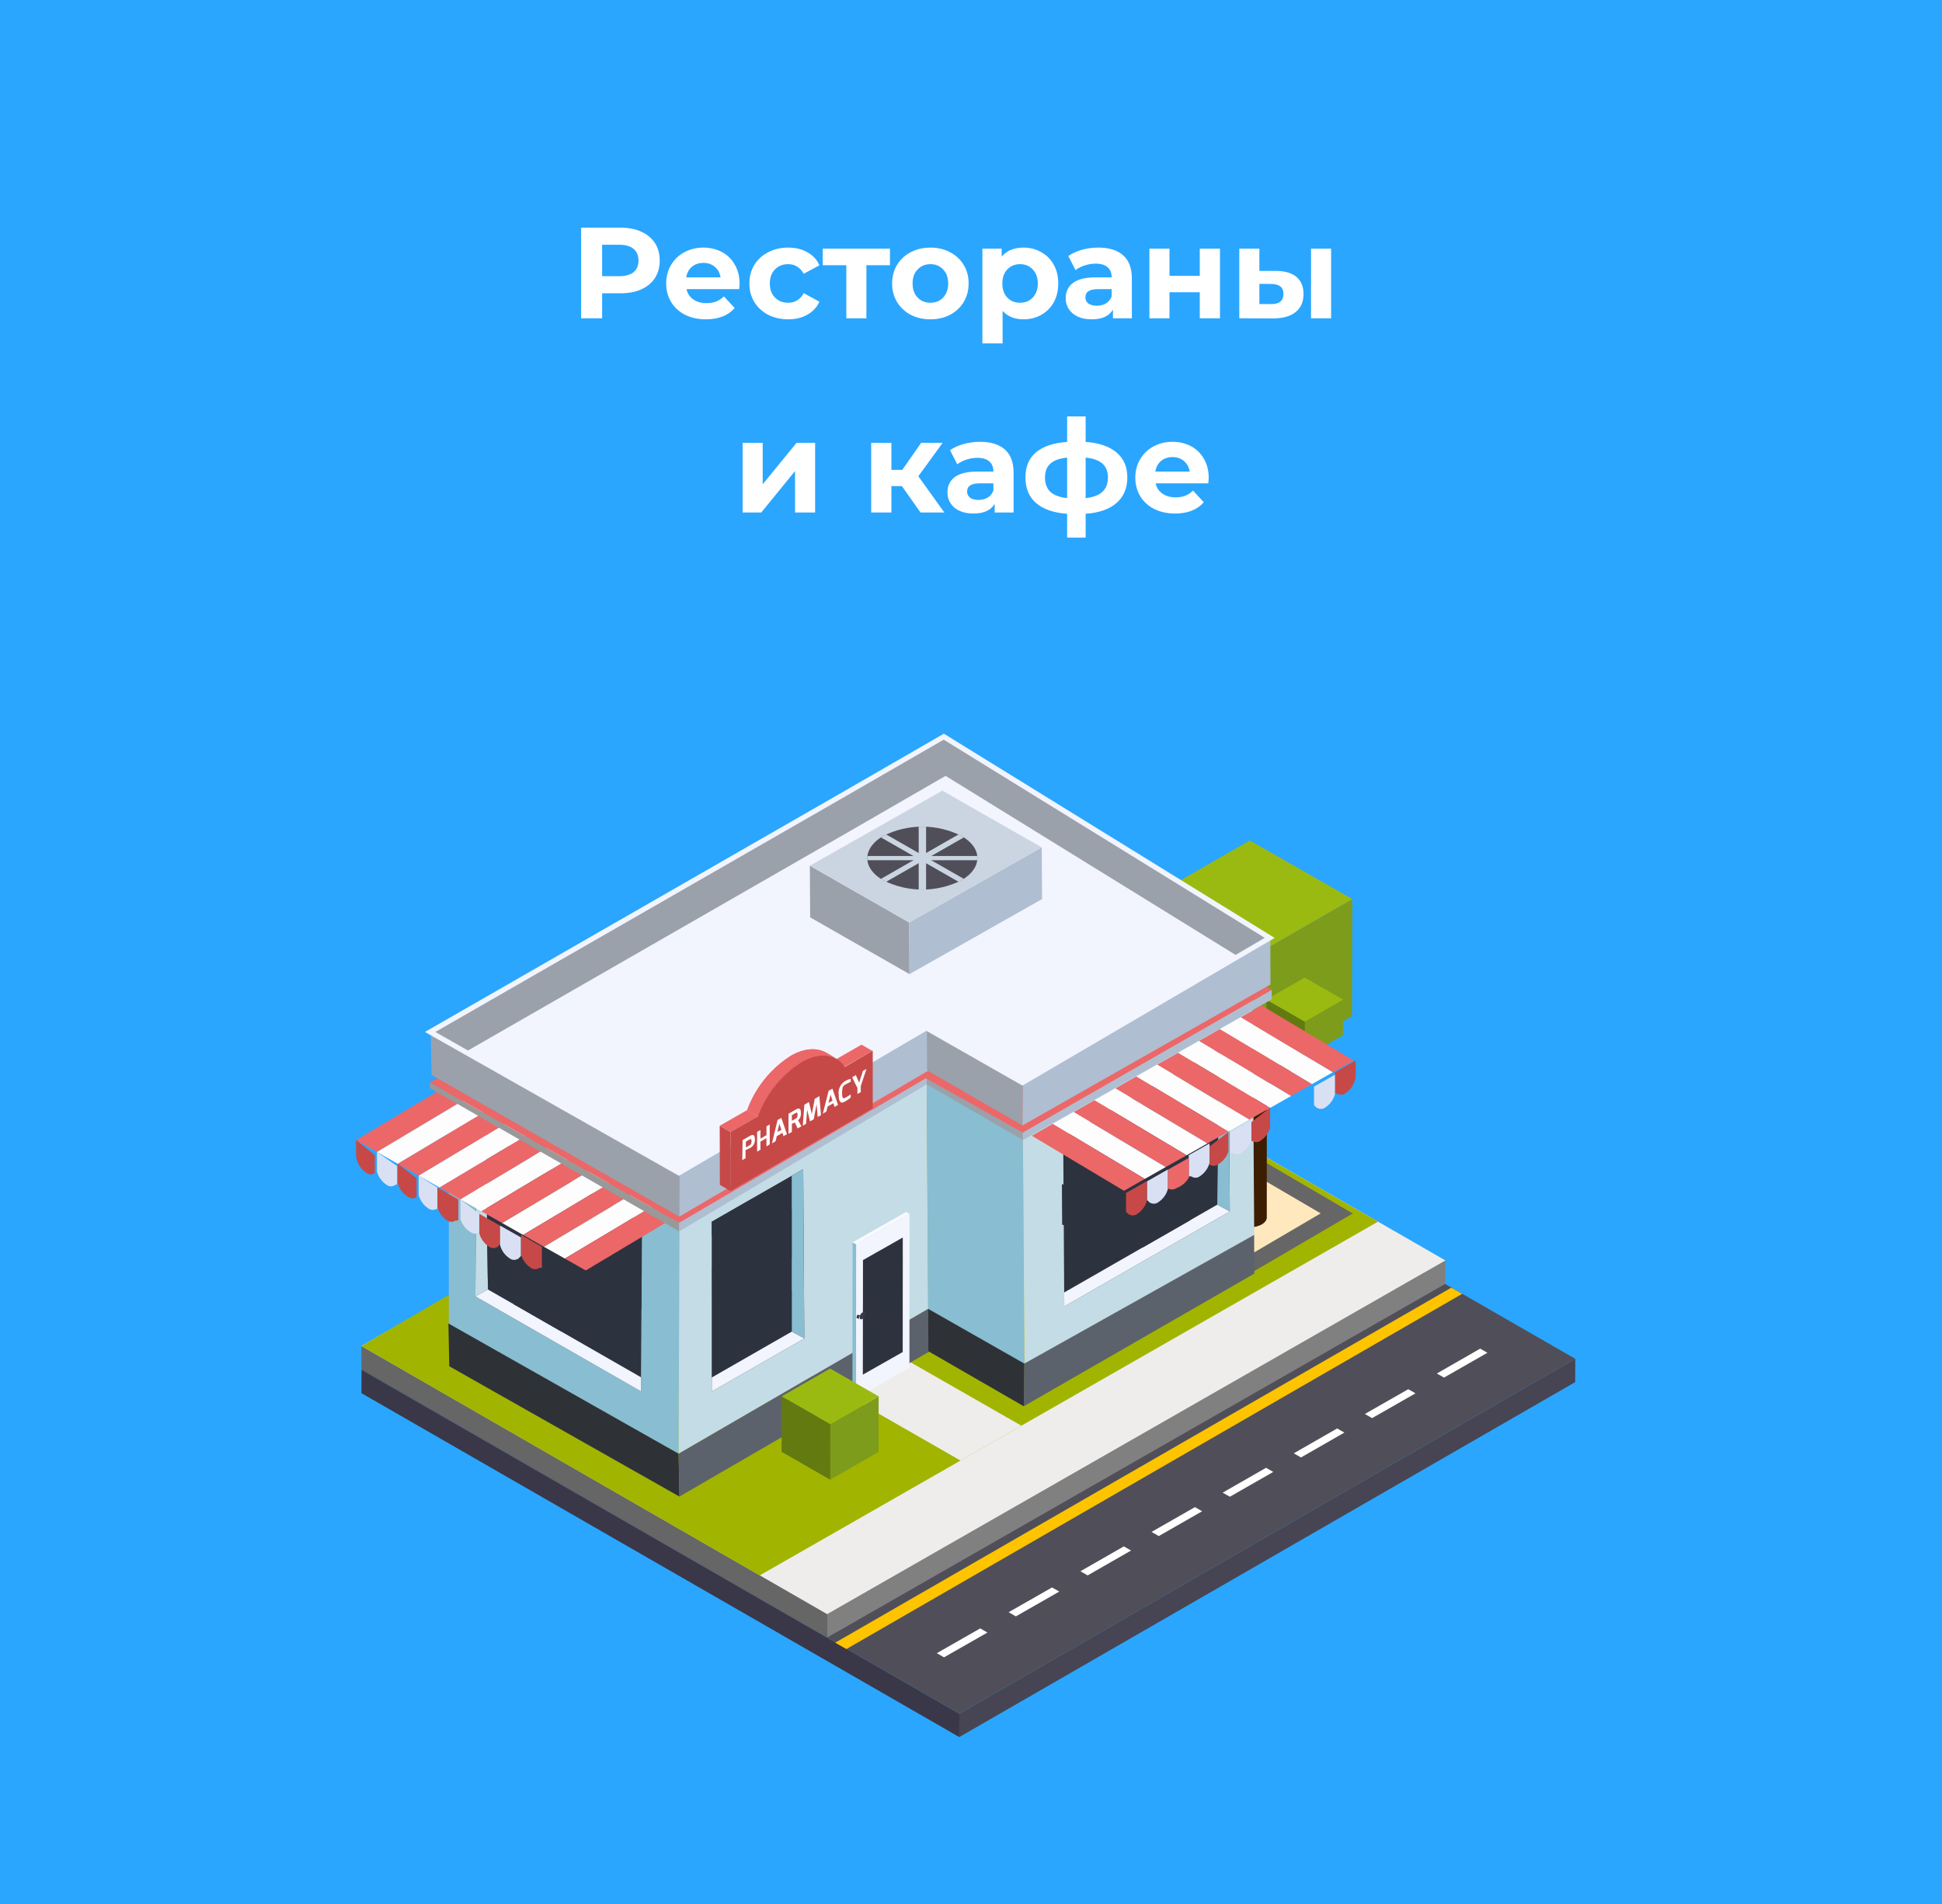 <?xml version="1.0" encoding="UTF-8"?> <svg xmlns="http://www.w3.org/2000/svg" width="360" height="353" viewBox="0 0 360 353" fill="none"> <rect width="360" height="353" fill="#2AA6FF"></rect> <path d="M115.001 42.2C116.489 42.2 117.777 42.448 118.865 42.944C119.969 43.44 120.817 44.144 121.409 45.056C122.001 45.968 122.297 47.048 122.297 48.296C122.297 49.528 122.001 50.608 121.409 51.536C120.817 52.448 119.969 53.152 118.865 53.648C117.777 54.128 116.489 54.368 115.001 54.368H111.617V59H107.729V42.2H115.001ZM114.785 51.2C115.953 51.2 116.841 50.952 117.449 50.456C118.057 49.944 118.361 49.224 118.361 48.296C118.361 47.352 118.057 46.632 117.449 46.136C116.841 45.624 115.953 45.368 114.785 45.368H111.617V51.2H114.785ZM137.102 52.592C137.102 52.64 137.078 52.976 137.03 53.6H127.262C127.438 54.4 127.854 55.032 128.51 55.496C129.166 55.96 129.982 56.192 130.958 56.192C131.63 56.192 132.222 56.096 132.734 55.904C133.262 55.696 133.75 55.376 134.198 54.944L136.19 57.104C134.974 58.496 133.198 59.192 130.862 59.192C129.406 59.192 128.118 58.912 126.998 58.352C125.878 57.776 125.014 56.984 124.406 55.976C123.798 54.968 123.494 53.824 123.494 52.544C123.494 51.28 123.79 50.144 124.382 49.136C124.99 48.112 125.814 47.32 126.854 46.76C127.91 46.184 129.086 45.896 130.382 45.896C131.646 45.896 132.79 46.168 133.814 46.712C134.838 47.256 135.638 48.04 136.214 49.064C136.806 50.072 137.102 51.248 137.102 52.592ZM130.406 48.728C129.558 48.728 128.846 48.968 128.27 49.448C127.694 49.928 127.342 50.584 127.214 51.416H133.574C133.446 50.6 133.094 49.952 132.518 49.472C131.942 48.976 131.238 48.728 130.406 48.728ZM146.116 59.192C144.74 59.192 143.5 58.912 142.396 58.352C141.308 57.776 140.452 56.984 139.828 55.976C139.22 54.968 138.916 53.824 138.916 52.544C138.916 51.264 139.22 50.12 139.828 49.112C140.452 48.104 141.308 47.32 142.396 46.76C143.5 46.184 144.74 45.896 146.116 45.896C147.476 45.896 148.66 46.184 149.668 46.76C150.692 47.32 151.436 48.128 151.9 49.184L148.996 50.744C148.324 49.56 147.356 48.968 146.092 48.968C145.116 48.968 144.308 49.288 143.668 49.928C143.028 50.568 142.708 51.44 142.708 52.544C142.708 53.648 143.028 54.52 143.668 55.16C144.308 55.8 145.116 56.12 146.092 56.12C147.372 56.12 148.34 55.528 148.996 54.344L151.9 55.928C151.436 56.952 150.692 57.752 149.668 58.328C148.66 58.904 147.476 59.192 146.116 59.192ZM164.976 49.16H160.608V59H156.888V49.16H152.52V46.088H164.976V49.16ZM172.481 59.192C171.121 59.192 169.897 58.912 168.809 58.352C167.737 57.776 166.897 56.984 166.289 55.976C165.681 54.968 165.377 53.824 165.377 52.544C165.377 51.264 165.681 50.12 166.289 49.112C166.897 48.104 167.737 47.32 168.809 46.76C169.897 46.184 171.121 45.896 172.481 45.896C173.841 45.896 175.057 46.184 176.129 46.76C177.201 47.32 178.041 48.104 178.649 49.112C179.257 50.12 179.561 51.264 179.561 52.544C179.561 53.824 179.257 54.968 178.649 55.976C178.041 56.984 177.201 57.776 176.129 58.352C175.057 58.912 173.841 59.192 172.481 59.192ZM172.481 56.12C173.441 56.12 174.225 55.8 174.833 55.16C175.457 54.504 175.769 53.632 175.769 52.544C175.769 51.456 175.457 50.592 174.833 49.952C174.225 49.296 173.441 48.968 172.481 48.968C171.521 48.968 170.729 49.296 170.105 49.952C169.481 50.592 169.169 51.456 169.169 52.544C169.169 53.632 169.481 54.504 170.105 55.16C170.729 55.8 171.521 56.12 172.481 56.12ZM189.744 45.896C190.944 45.896 192.032 46.176 193.008 46.736C194 47.28 194.776 48.056 195.336 49.064C195.896 50.056 196.176 51.216 196.176 52.544C196.176 53.872 195.896 55.04 195.336 56.048C194.776 57.04 194 57.816 193.008 58.376C192.032 58.92 190.944 59.192 189.744 59.192C188.096 59.192 186.8 58.672 185.856 57.632V63.656H182.112V46.088H185.688V47.576C186.616 46.456 187.968 45.896 189.744 45.896ZM189.096 56.12C190.056 56.12 190.84 55.8 191.448 55.16C192.072 54.504 192.384 53.632 192.384 52.544C192.384 51.456 192.072 50.592 191.448 49.952C190.84 49.296 190.056 48.968 189.096 48.968C188.136 48.968 187.344 49.296 186.72 49.952C186.112 50.592 185.808 51.456 185.808 52.544C185.808 53.632 186.112 54.504 186.72 55.16C187.344 55.8 188.136 56.12 189.096 56.12ZM203.605 45.896C205.605 45.896 207.141 46.376 208.213 47.336C209.285 48.28 209.821 49.712 209.821 51.632V59H206.317V57.392C205.613 58.592 204.301 59.192 202.381 59.192C201.389 59.192 200.525 59.024 199.789 58.688C199.069 58.352 198.517 57.888 198.133 57.296C197.749 56.704 197.557 56.032 197.557 55.28C197.557 54.08 198.005 53.136 198.901 52.448C199.813 51.76 201.213 51.416 203.101 51.416H206.077C206.077 50.6 205.829 49.976 205.333 49.544C204.837 49.096 204.093 48.872 203.101 48.872C202.413 48.872 201.733 48.984 201.061 49.208C200.405 49.416 199.845 49.704 199.381 50.072L198.037 47.456C198.741 46.96 199.581 46.576 200.557 46.304C201.549 46.032 202.565 45.896 203.605 45.896ZM203.317 56.672C203.957 56.672 204.525 56.528 205.021 56.24C205.517 55.936 205.869 55.496 206.077 54.92V53.6H203.509C201.973 53.6 201.205 54.104 201.205 55.112C201.205 55.592 201.389 55.976 201.757 56.264C202.141 56.536 202.661 56.672 203.317 56.672ZM213.073 46.088H216.793V51.128H222.409V46.088H226.153V59H222.409V54.176H216.793V59H213.073V46.088ZM236.53 50.216C238.21 50.232 239.482 50.608 240.346 51.344C241.21 52.08 241.642 53.136 241.642 54.512C241.642 55.952 241.154 57.064 240.178 57.848C239.202 58.632 237.818 59.024 236.026 59.024L229.738 59V46.088H233.458V50.216H236.53ZM243.034 46.088H246.754V59H243.034V46.088ZM235.69 56.36C236.41 56.376 236.962 56.224 237.346 55.904C237.73 55.584 237.922 55.104 237.922 54.464C237.922 53.84 237.73 53.384 237.346 53.096C236.978 52.808 236.426 52.656 235.69 52.64L233.458 52.616V56.36H235.69ZM137.663 82.088H141.383V89.768L147.671 82.088H151.103V95H147.383V87.32L141.119 95H137.663V82.088ZM167.187 90.104H165.243V95H161.499V82.088H165.243V87.104H167.259L170.763 82.088H174.747L170.235 88.28L175.059 95H170.643L167.187 90.104ZM181.679 81.896C183.679 81.896 185.215 82.376 186.287 83.336C187.359 84.28 187.895 85.712 187.895 87.632V95H184.391V93.392C183.687 94.592 182.375 95.192 180.455 95.192C179.463 95.192 178.599 95.024 177.863 94.688C177.143 94.352 176.591 93.888 176.207 93.296C175.823 92.704 175.631 92.032 175.631 91.28C175.631 90.08 176.079 89.136 176.975 88.448C177.887 87.76 179.287 87.416 181.175 87.416H184.151C184.151 86.6 183.903 85.976 183.407 85.544C182.911 85.096 182.167 84.872 181.175 84.872C180.487 84.872 179.807 84.984 179.135 85.208C178.479 85.416 177.919 85.704 177.455 86.072L176.111 83.456C176.815 82.96 177.655 82.576 178.631 82.304C179.623 82.032 180.639 81.896 181.679 81.896ZM181.391 92.672C182.031 92.672 182.599 92.528 183.095 92.24C183.591 91.936 183.943 91.496 184.151 90.92V89.6H181.583C180.047 89.6 179.279 90.104 179.279 91.112C179.279 91.592 179.463 91.976 179.831 92.264C180.215 92.536 180.735 92.672 181.391 92.672ZM208.98 88.496C208.98 90.496 208.308 92.08 206.964 93.248C205.636 94.4 203.732 95.064 201.252 95.24V99.656H197.82V95.24C195.34 95.064 193.428 94.408 192.084 93.272C190.756 92.12 190.092 90.528 190.092 88.496C190.092 86.496 190.748 84.944 192.06 83.84C193.388 82.736 195.308 82.096 197.82 81.92V77.192H201.252V81.92C203.732 82.096 205.636 82.744 206.964 83.864C208.308 84.984 208.98 86.528 208.98 88.496ZM193.716 88.496C193.716 89.648 194.044 90.536 194.7 91.16C195.356 91.784 196.396 92.176 197.82 92.336V84.824C196.396 84.968 195.356 85.344 194.7 85.952C194.044 86.544 193.716 87.392 193.716 88.496ZM201.252 92.336C202.676 92.176 203.716 91.784 204.372 91.16C205.044 90.536 205.38 89.648 205.38 88.496C205.38 87.392 205.044 86.544 204.372 85.952C203.716 85.344 202.676 84.968 201.252 84.824V92.336ZM224.067 88.592C224.067 88.64 224.043 88.976 223.995 89.6H214.227C214.403 90.4 214.819 91.032 215.475 91.496C216.131 91.96 216.947 92.192 217.923 92.192C218.595 92.192 219.187 92.096 219.699 91.904C220.227 91.696 220.715 91.376 221.163 90.944L223.155 93.104C221.939 94.496 220.163 95.192 217.827 95.192C216.371 95.192 215.083 94.912 213.963 94.352C212.843 93.776 211.979 92.984 211.371 91.976C210.763 90.968 210.459 89.824 210.459 88.544C210.459 87.28 210.755 86.144 211.347 85.136C211.955 84.112 212.779 83.32 213.819 82.76C214.875 82.184 216.051 81.896 217.347 81.896C218.611 81.896 219.755 82.168 220.779 82.712C221.803 83.256 222.603 84.04 223.179 85.064C223.771 86.072 224.067 87.248 224.067 88.592ZM217.371 84.728C216.523 84.728 215.811 84.968 215.235 85.448C214.659 85.928 214.307 86.584 214.179 87.416H220.539C220.411 86.6 220.059 85.952 219.483 85.472C218.907 84.976 218.203 84.728 217.371 84.728Z" fill="white"></path> <g clip-path="url(#clip0)"> <path d="M200.894 271.511L190.692 277.176L158.154 258.825L168.052 253.205L200.894 271.511Z" fill="#EEEDEB"></path> <path d="M292.015 251.879L292 256.203L177.829 322L177.844 317.676L292.015 251.879Z" fill="#474553"></path> <path d="M177.844 317.676L177.829 322L67.003 258.252L67.019 253.928L177.844 317.676Z" fill="#3A3748"></path> <path d="M292.016 251.879L177.845 317.676L67.019 253.928L181.175 188.131L292.016 251.879Z" fill="#504F59"></path> <path d="M156.908 305.683L154.825 304.507L269.041 238.696L271.048 239.841L156.908 305.683Z" fill="#FFC400"></path> <path d="M209.667 287.422L201.624 292.032L200.286 291.264L208.329 286.653L209.667 287.422Z" fill="white"></path> <path d="M196.364 295.03L188.32 299.626L186.982 298.857L195.026 294.262L196.364 295.03Z" fill="white"></path> <path d="M183.044 302.624L175.001 307.22L173.663 306.451L181.706 301.856L183.044 302.624Z" fill="white"></path> <path d="M222.85 280.144L214.807 284.74L213.469 283.971L221.512 279.376L222.85 280.144Z" fill="white"></path> <path d="M236.032 272.852L227.989 277.447L226.651 276.694L234.694 272.084L236.032 272.852Z" fill="white"></path> <path d="M249.215 265.56L241.171 270.17L239.833 269.402L247.877 264.791L249.215 265.56Z" fill="white"></path> <path d="M262.397 258.282L254.354 262.878L253.016 262.109L261.059 257.514L262.397 258.282Z" fill="white"></path> <path d="M275.731 250.764L267.688 255.359L266.35 254.606L274.393 249.996L275.731 250.764Z" fill="white"></path> <path d="M66.988 249.498L67.004 253.823L153.35 303.543L153.335 299.219L66.988 249.498Z" fill="#666666"></path> <path d="M153.334 299.219L153.35 303.543L267.946 237.972V233.648L153.334 299.219Z" fill="#808080"></path> <path d="M66.988 249.498L153.335 299.219L267.946 233.648L181.6 183.928L66.988 249.498Z" fill="#EEEDEB"></path> <path d="M255.448 226.461L189.339 264.279L178.057 270.743L140.837 292.032L66.988 249.513L180.292 183.204L255.448 226.461Z" fill="#A1B400"></path> <path d="M189.339 264.279L178.057 270.743L146.782 252.828L158.048 246.38L189.339 264.279Z" fill="#EEEDEB"></path> <path d="M212.845 224.879L231.76 213.82L250.765 224.94L231.866 235.999L212.845 224.879Z" fill="#666666"></path> <path d="M231.851 232.533L218.791 224.879L231.775 217.286L244.821 224.924L231.851 232.533Z" fill="#FFE8BE"></path> <path d="M234.846 186.383C234.841 186.679 234.727 186.963 234.527 187.182C234.347 187.39 234.131 187.564 233.888 187.694C233.416 187.943 232.9 188.097 232.368 188.146C231.366 188.299 230.341 188.124 229.448 187.649C229.202 187.537 228.991 187.362 228.836 187.143C228.681 186.923 228.588 186.666 228.566 186.398V225.708C228.589 225.971 228.681 226.224 228.833 226.44C228.985 226.657 229.192 226.831 229.433 226.943C230.327 227.415 231.349 227.594 232.352 227.456C232.884 227.394 233.399 227.236 233.873 226.989C234.119 226.863 234.336 226.689 234.511 226.476C234.711 226.263 234.825 225.984 234.831 225.693L234.846 186.383Z" fill="#3C1D00"></path> <path d="M250.689 166.661L250.628 188.357L231.759 199.235L231.805 177.524L250.689 166.661Z" fill="#7E9C1B"></path> <path d="M231.805 177.524L231.76 199.235L212.769 188.357L212.815 166.661L231.805 177.524Z" fill="#637A11"></path> <path d="M250.689 166.661L231.805 177.524L212.815 166.661L231.684 155.798L250.689 166.661Z" fill="#9BBA11"></path> <path d="M228.916 205.518L221.74 201.932V193.646H223.716V200.727L229.813 203.771L228.916 205.518Z" fill="#3C1D00"></path> <path d="M231.684 203.002L230.695 201.3L239.301 196.328V189.201H241.278V197.458L231.684 203.002Z" fill="#3C1D00"></path> <path d="M230.087 185.977L230.057 195.665L219.672 201.646L219.702 191.958L230.087 185.977Z" fill="#7E9C1B"></path> <path d="M219.703 191.958L219.672 201.646L209.211 195.665L209.242 185.977L219.703 191.958Z" fill="#637A11"></path> <path d="M230.088 185.977L219.703 191.958L209.242 185.977L219.642 179.995L230.088 185.977Z" fill="#9BBA11"></path> <path d="M248.971 185.299L248.956 191.898L241.871 195.981L241.886 189.382L248.971 185.299Z" fill="#7E9C1B"></path> <path d="M241.886 189.382L241.871 195.981L234.74 191.898L234.755 185.299L241.886 189.382Z" fill="#637A11"></path> <path d="M248.972 185.299L241.887 189.382L234.756 185.299L241.841 181.216L248.972 185.299Z" fill="#9BBA11"></path> <path d="M83.196 199.009V245.912L125.799 269.477L125.951 223.418L83.196 199.009Z" fill="#89BDD1"></path> <path d="M125.951 223.418L125.799 269.477L172.067 242.628L171.763 196.659L125.951 223.418Z" fill="#C3DCE6"></path> <path d="M171.762 196.659L172.066 246.304L189.886 256.474L189.597 206.829L171.762 196.659Z" fill="#89BDD1"></path> <path d="M189.597 206.829L189.901 253.19L232.504 229.384L232.185 182.391L189.597 206.829Z" fill="#C3DCE6"></path> <path d="M83.12 245.325L83.287 253.265L125.951 277.417L125.799 269.477L83.12 245.325Z" fill="#2E3236"></path> <path d="M125.799 269.477L125.951 277.417L175.29 248.79L172.067 242.628L125.799 269.477Z" fill="#5C626B"></path> <path d="M189.886 252.768L189.78 260.678L232.52 236.089L232.489 228.917L189.886 252.768Z" fill="#5C626B"></path> <path d="M172.066 242.628L172.097 250.478L189.78 260.678L189.886 252.768L172.066 242.628Z" fill="#2E3236"></path> <path d="M83.197 199.009L125.952 223.418L171.763 196.659L189.72 206.904L232.186 182.391L171.946 147.993L155.327 157.591L83.197 199.009Z" fill="#DCDCDC"></path> <path d="M119.018 226.506L118.805 257.906L88.123 240.308L88.335 208.923L119.018 226.506Z" fill="#2D323F"></path> <path d="M90.449 239.027L90.053 209.36L88.335 208.381L88.123 240.308L90.449 239.027Z" fill="#C3DCE6"></path> <path d="M118.82 255.299L90.449 239.027L88.123 240.308L118.805 257.906L118.82 255.299Z" fill="#F2F4FE"></path> <path d="M131.942 257.951L149.093 248.112L148.895 216.728L131.942 226.446V257.951Z" fill="#2D323F"></path> <path d="M146.766 246.847V217.948L148.895 216.728L149.092 248.112L146.766 246.847Z" fill="#89BDD1"></path> <path d="M131.942 257.951L149.093 248.112L146.766 246.847L131.942 255.344V257.951Z" fill="#F2F4FE"></path> <path d="M197.093 210.792L197.291 242.176L227.974 224.578L227.761 193.194L197.093 210.792Z" fill="#2D323F"></path> <path d="M225.647 223.312L226.058 193.631L227.761 192.651L227.974 224.578L225.647 223.312Z" fill="#89BDD1"></path> <path d="M197.275 239.584L225.647 223.312L227.973 224.578L197.291 242.176L197.275 239.584Z" fill="#F2F4FE"></path> <g style="mix-blend-mode:screen"> <g style="mix-blend-mode:screen"> <path d="M119.018 226.522L119.003 228.993L90.418 237.023L90.297 228.119L111.446 222.167L119.018 226.522Z" fill="#2D323F"></path> </g> <g style="mix-blend-mode:screen"> <path d="M118.958 235.049L118.912 242.553L103.936 246.756L95.178 241.739L118.958 235.049Z" fill="#2D323F"></path> </g> </g> <g style="mix-blend-mode:screen" opacity="0.29"> <g style="mix-blend-mode:screen" opacity="0.29"> <path d="M119.018 226.522L119.003 228.993L90.418 237.023L90.297 228.119L111.446 222.167L119.018 226.522Z" fill="#2D323F"></path> </g> </g> <g style="mix-blend-mode:screen"> <g style="mix-blend-mode:screen"> <path d="M196.789 210.988L196.804 213.459L225.389 221.474L225.51 212.585L204.361 206.633L196.789 210.988Z" fill="#2D323F"></path> </g> <g style="mix-blend-mode:screen"> <path d="M196.85 219.5L196.895 227.019L211.872 231.222L220.629 226.205L196.85 219.5Z" fill="#2D323F"></path> </g> </g> <g style="mix-blend-mode:screen"> <g style="mix-blend-mode:screen"> <path d="M139.514 222.167L146.766 224.201V233.151L131.957 228.993L131.942 226.522L139.514 222.167Z" fill="#2D323F"></path> </g> <g style="mix-blend-mode:screen"> <path d="M146.766 239.208V246.681L132.048 242.553L132.002 235.049L146.766 239.208Z" fill="#2D323F"></path> </g> </g> <path d="M86.952 203.349L83.075 201.149L66 211.349L69.877 213.549L86.952 203.349Z" fill="#EC6768"></path> <path d="M69.482 217.451C69.482 217.451 69.482 217.331 69.482 217.27C69.482 217.27 69.482 217.18 69.482 217.135C69.474 217.08 69.474 217.024 69.482 216.969V214.106L66 211.334V214.137C66.041 214.799 66.238 215.443 66.576 216.016C66.914 216.59 67.383 217.076 67.946 217.436C68.146 217.582 68.383 217.669 68.63 217.688C68.878 217.706 69.125 217.656 69.345 217.542L69.436 217.466L69.482 217.451Z" fill="#C64948"></path> <path d="M73.739 215.734L90.814 205.549L86.952 203.349L69.877 213.549L73.739 215.734Z" fill="#FDFDFD"></path> <path d="M73.359 219.636C73.359 219.636 73.359 219.636 73.359 219.561H73.602V219.38V219.289C73.602 219.289 73.602 219.199 73.602 219.154V216.14L69.877 213.549V216.351C69.877 216.427 69.877 216.487 69.877 216.562C69.87 216.627 69.87 216.693 69.877 216.758C69.886 216.823 69.886 216.889 69.877 216.954C69.877 217.029 69.877 217.105 69.877 217.18C70.158 218.194 70.801 219.072 71.687 219.651C71.889 219.798 72.128 219.886 72.378 219.905C72.628 219.923 72.879 219.872 73.101 219.756L73.192 219.681L73.359 219.636Z" fill="#DAE0F4"></path> <path d="M77.616 217.933L94.691 207.733L90.814 205.548L73.739 215.734L77.616 217.933Z" fill="#EC6768"></path> <path d="M77.221 221.881V221.806V221.715C77.232 221.655 77.232 221.594 77.221 221.534C77.221 221.534 77.221 221.444 77.221 221.399C77.23 221.344 77.23 221.288 77.221 221.233V218.37L73.739 215.734V218.536C73.739 218.536 73.739 218.672 73.739 218.747C73.739 218.822 73.739 218.883 73.739 218.943C73.732 219.003 73.732 219.064 73.739 219.124C73.734 219.204 73.734 219.284 73.739 219.365C74.03 220.424 74.729 221.327 75.686 221.881C75.885 222.027 76.122 222.114 76.37 222.133C76.617 222.151 76.865 222.101 77.084 221.986H77.176L77.221 221.881Z" fill="#C64948"></path> <path d="M81.478 220.133L98.553 209.933L94.691 207.733L77.616 217.933L81.478 220.133Z" fill="#FDFDFD"></path> <path d="M81.098 224.036V223.945V223.764C81.106 223.714 81.106 223.664 81.098 223.614V223.403V220.133L77.616 217.933V220.736C77.616 220.736 77.616 220.872 77.616 220.947C77.624 221.012 77.624 221.078 77.616 221.143V221.324V221.55C77.894 222.565 78.537 223.444 79.425 224.02C79.628 224.168 79.867 224.255 80.117 224.274C80.367 224.293 80.618 224.241 80.84 224.126H80.931L81.098 224.036Z" fill="#DAE0F4"></path> <path d="M85.356 222.333L102.43 212.133L98.553 209.933L81.478 220.133L85.356 222.333Z" fill="#EC6768"></path> <path d="M84.96 226.235V226.16C84.966 226.1 84.966 226.039 84.96 225.979V225.889C84.96 225.889 84.96 225.798 84.96 225.753C84.967 225.698 84.967 225.642 84.96 225.587V222.333L81.083 220.133V222.936C81.075 223.006 81.075 223.076 81.083 223.147C81.075 223.212 81.075 223.277 81.083 223.342C81.076 223.408 81.076 223.473 81.083 223.538C81.076 223.613 81.076 223.689 81.083 223.764C81.353 224.783 81.999 225.664 82.892 226.235C83.092 226.381 83.329 226.468 83.576 226.487C83.824 226.506 84.071 226.455 84.291 226.341C84.291 226.341 84.291 226.341 84.382 226.265L84.96 226.235Z" fill="#C64948"></path> <path d="M89.233 224.533L106.307 214.332L102.43 212.133L85.356 222.333L89.233 224.533Z" fill="#FDFDFD"></path> <path d="M88.807 228.42V228.345C88.816 228.28 88.816 228.214 88.807 228.149C88.807 228.149 88.807 228.058 88.807 228.013C88.807 228.013 88.807 227.908 88.807 227.847V224.985L85.356 222.333V225.135C85.356 225.211 85.356 225.271 85.356 225.346C85.363 225.411 85.363 225.477 85.356 225.542V225.723V225.964C85.668 226.996 86.356 227.877 87.286 228.435C87.487 228.58 87.725 228.666 87.973 228.682C88.22 228.698 88.468 228.644 88.685 228.525H88.776L88.807 228.42Z" fill="#DAE0F4"></path> <path d="M93.094 226.717L110.169 216.517L106.307 214.333L89.232 224.533L93.094 226.717Z" fill="#EC6768"></path> <path d="M92.715 230.62V230.544C92.715 230.544 92.715 230.424 92.715 230.364C92.715 230.364 92.715 230.273 92.715 230.228V227.215L88.853 225.015V227.817C88.853 227.817 88.853 227.953 88.853 228.028C88.853 228.103 88.853 228.149 88.853 228.224V228.405V228.631C89.13 229.646 89.774 230.526 90.662 231.102C90.864 231.249 91.104 231.337 91.354 231.355C91.604 231.374 91.854 231.323 92.076 231.207H92.167L92.715 230.62Z" fill="#C64948"></path> <path d="M96.971 228.917L114.046 218.717L110.169 216.517L93.094 226.717L96.971 228.917Z" fill="#FDFDFD"></path> <path d="M96.576 232.819V232.729C96.583 232.669 96.583 232.608 96.576 232.548C96.576 232.548 96.576 232.458 96.576 232.413C96.584 232.358 96.584 232.302 96.576 232.247V229.384L92.699 227.184V229.987C92.691 230.057 92.691 230.128 92.699 230.198C92.692 230.268 92.692 230.339 92.699 230.409C92.692 230.469 92.692 230.53 92.699 230.59C92.692 230.665 92.692 230.74 92.699 230.816C92.97 231.834 93.615 232.716 94.508 233.287C94.708 233.432 94.945 233.52 95.193 233.538C95.44 233.557 95.688 233.506 95.907 233.392H95.999L96.576 232.819Z" fill="#DAE0F4"></path> <path d="M100.834 231.117L117.924 220.917L114.046 218.717L96.972 228.917L100.834 231.117Z" fill="#EC6768"></path> <path d="M100.454 235.019V234.944C100.454 234.944 100.454 234.823 100.454 234.763V234.673C100.461 234.628 100.461 234.582 100.454 234.537V233.934V231.117L96.592 228.917V231.72C96.592 231.72 96.592 231.87 96.592 231.93C96.599 231.996 96.599 232.061 96.592 232.126V232.322V232.548C96.869 233.568 97.519 234.449 98.416 235.019C98.616 235.165 98.853 235.252 99.1 235.271C99.348 235.289 99.596 235.239 99.815 235.125L99.906 235.049L100.454 235.019Z" fill="#C64948"></path> <path d="M104.71 236.164C104.719 236.219 104.719 236.275 104.71 236.33C104.71 236.33 104.71 236.179 104.71 236.119V236.164Z" fill="#B1B0B0"></path> <path d="M104.711 233.302L121.785 223.101L117.923 220.917L100.833 231.117L104.711 233.302Z" fill="#FDFDFD"></path> <path d="M124.948 224.909L121.785 223.101L104.71 233.302L108.588 235.501L124.948 225.723V224.909Z" fill="#EC6768"></path> <path d="M229.996 188.583L233.858 186.383L250.932 196.584L247.07 198.768L229.996 188.583Z" fill="#EC6768"></path> <path d="M247.451 202.671V202.595C247.455 202.53 247.455 202.465 247.451 202.4V201.993C247.451 201.993 247.451 201.902 247.451 201.857V198.768L251.313 196.584V199.386C251.275 200.048 251.08 200.691 250.745 201.265C250.409 201.838 249.942 202.325 249.382 202.686C249.177 202.827 248.937 202.911 248.687 202.926C248.438 202.942 248.189 202.89 247.968 202.776H247.876L247.451 202.671Z" fill="#C64948"></path> <path d="M243.193 200.968L226.119 190.768L229.996 188.583L247.07 198.768L243.193 200.968Z" fill="#FDFDFD"></path> <path d="M243.589 204.87V204.78C243.58 204.72 243.58 204.659 243.589 204.599C243.589 204.599 243.589 204.509 243.589 204.449C243.58 204.394 243.58 204.338 243.589 204.283V201.42L247.466 199.22V202.023C247.472 202.093 247.472 202.164 247.466 202.234C247.473 202.299 247.473 202.364 247.466 202.43C247.473 202.49 247.473 202.55 247.466 202.61C247.473 202.686 247.473 202.761 247.466 202.836C247.195 203.855 246.55 204.736 245.656 205.307C245.457 205.453 245.22 205.54 244.972 205.559C244.725 205.578 244.477 205.527 244.258 205.413H244.166L243.589 204.87Z" fill="#DAE0F4"></path> <path d="M239.332 203.168L222.257 192.968L226.119 190.768L243.193 200.968L239.332 203.168Z" fill="#EC6768"></path> <path d="M235.455 205.368L218.38 195.167L222.257 192.968L239.332 203.168L235.455 205.368Z" fill="#FDFDFD"></path> <path d="M231.577 207.552L214.502 197.352L218.38 195.167L235.454 205.368L231.577 207.552Z" fill="#EC6768"></path> <path d="M231.973 211.455V211.379C231.964 211.314 231.964 211.248 231.973 211.183C231.973 211.183 231.973 211.093 231.973 211.048C231.973 211.048 231.973 210.942 231.973 210.882V208.019L235.455 205.307V208.17C235.455 208.17 235.455 208.306 235.455 208.381C235.455 208.456 235.455 208.517 235.455 208.577C235.462 208.637 235.462 208.698 235.455 208.758C235.461 208.838 235.461 208.919 235.455 208.999C235.18 210.015 234.535 210.896 233.645 211.47C233.443 211.611 233.206 211.695 232.959 211.711C232.712 211.727 232.465 211.675 232.246 211.56H232.155L231.973 211.455Z" fill="#C64948"></path> <path d="M227.715 209.752L210.641 199.552L214.503 197.352L231.577 207.552L227.715 209.752Z" fill="#FDFDFD"></path> <path d="M228.096 213.654V213.564V213.383C228.087 213.333 228.087 213.282 228.096 213.233V209.827L231.957 207.628V210.43C231.957 210.43 231.957 210.566 231.957 210.641C231.964 210.706 231.964 210.772 231.957 210.837V211.018V211.244C231.68 212.259 231.036 213.138 230.148 213.715C229.946 213.862 229.706 213.95 229.456 213.968C229.206 213.987 228.956 213.936 228.734 213.82H228.643L228.096 213.654Z" fill="#DAE0F4"></path> <path d="M223.838 211.952L206.764 201.752L210.641 199.552L227.715 209.752L223.838 211.952Z" fill="#EC6768"></path> <path d="M224.234 215.854C224.227 215.794 224.227 215.734 224.234 215.673C224.241 215.629 224.241 215.583 224.234 215.538C224.226 215.483 224.226 215.427 224.234 215.372V212.509L227.715 209.828V212.63C227.724 212.7 227.724 212.771 227.715 212.841C227.723 212.911 227.723 212.982 227.715 213.052C227.723 213.112 227.723 213.173 227.715 213.233C227.722 213.308 227.722 213.383 227.715 213.459C227.394 214.471 226.699 215.327 225.769 215.854C225.57 216 225.333 216.087 225.085 216.106C224.838 216.125 224.59 216.074 224.371 215.96C224.371 215.96 224.37 215.96 224.279 215.96L224.234 215.854Z" fill="#C64948"></path> <path d="M219.976 214.152L202.886 203.951L206.763 201.752L223.838 211.952L219.976 214.152Z" fill="#FDFDFD"></path> <path d="M220.357 218.039V217.964V217.783V217.361C220.349 217.316 220.349 217.27 220.357 217.225V217.06V214.137L224.219 211.952V214.754C224.219 214.754 224.219 214.89 224.219 214.965C224.211 215.03 224.211 215.096 224.219 215.161V215.357V215.583C223.941 216.598 223.297 217.478 222.409 218.054C222.207 218.201 221.967 218.289 221.717 218.308C221.467 218.326 221.217 218.275 220.995 218.159L220.904 218.084L220.357 218.039Z" fill="#DAE0F4"></path> <path d="M216.099 216.336L199.024 206.136L202.886 203.951L219.976 214.152L216.099 216.336Z" fill="#EC6768"></path> <path d="M216.525 220.239V220.163V219.967C216.525 219.967 216.525 219.877 216.525 219.832V216.819L220.402 214.619V217.421C220.409 217.491 220.409 217.562 220.402 217.632C220.41 217.697 220.41 217.763 220.402 217.828C220.395 217.888 220.395 217.949 220.402 218.009C220.402 218.084 220.402 218.159 220.402 218.25C219.89 219.181 219.052 219.894 218.045 220.254C217.84 220.395 217.6 220.479 217.351 220.494C217.102 220.51 216.853 220.458 216.631 220.344H216.54L216.525 220.239Z" fill="#EC6768"></path> <path d="M212.222 221.399C212.214 221.454 212.214 221.51 212.222 221.565C212.222 221.565 212.222 221.429 212.222 221.354V221.399Z" fill="#B1B0B0"></path> <path d="M212.222 218.536L195.147 208.336L199.024 206.136L216.099 216.336L212.222 218.536Z" fill="#FDFDFD"></path> <path d="M212.617 222.438V222.348C212.611 222.288 212.611 222.227 212.617 222.167C212.617 222.167 212.617 222.062 212.617 222.017C212.61 221.962 212.61 221.906 212.617 221.851V218.988L216.495 216.788V219.591C216.501 219.661 216.501 219.732 216.495 219.802C216.502 219.867 216.502 219.932 216.495 219.998C216.502 220.058 216.502 220.118 216.495 220.178C216.501 220.254 216.501 220.329 216.495 220.404C216.224 221.423 215.579 222.304 214.685 222.875C214.486 223.021 214.248 223.108 214.001 223.127C213.754 223.146 213.506 223.095 213.286 222.981H213.195L212.617 222.438Z" fill="#DAE0F4"></path> <path d="M208.36 220.736L191.285 210.536L195.147 208.336L212.222 218.536L208.36 220.736Z" fill="#EC6768"></path> <path d="M208.74 224.638V224.563C208.746 224.503 208.746 224.442 208.74 224.382V224.292C208.74 224.292 208.74 224.201 208.74 224.156V221.143L212.602 218.943V221.745C212.602 221.745 212.602 221.896 212.602 221.956C212.602 222.017 212.602 222.092 212.602 222.152V222.348V222.574C212.324 223.589 211.681 224.469 210.792 225.045C210.59 225.192 210.351 225.28 210.101 225.299C209.851 225.317 209.6 225.266 209.378 225.15H209.287L208.74 224.638Z" fill="#C64948"></path> <path d="M79.669 200.652V201.691L125.921 228.254L125.906 226.657L79.669 200.652Z" fill="#999999"></path> <path d="M125.906 226.476L125.921 228.254L171.793 200.998L171.778 199.733L125.906 226.476Z" fill="#AFBED1"></path> <path d="M171.778 199.733L171.793 200.998L189.628 211.334L189.613 209.948L171.778 199.733Z" fill="#9AA1AB"></path> <path d="M189.613 209.948L189.628 211.334L235.743 185.253V183.476L189.613 209.948Z" fill="#AFBED1"></path> <path d="M79.669 200.652L125.906 226.657L171.641 199.883L189.613 209.948L235.743 183.476L174.88 145.914L157.045 156.205L79.669 200.652Z" fill="#EC6768"></path> <path d="M79.851 191.325L80.003 199.266L125.921 225.527L125.966 217.436L79.851 191.325Z" fill="#9AA1AB"></path> <path d="M125.967 217.436L125.921 225.527L175.047 196.734L174.879 188.794L125.967 217.436Z" fill="#AFBED1"></path> <path d="M171.824 190.557L171.854 198.407L189.537 208.622L189.643 200.712L171.824 190.557Z" fill="#9AA1AB"></path> <path d="M189.643 200.712L189.537 208.622L235.515 182.496L235.485 173.878L189.643 200.712Z" fill="#AFBED1"></path> <path d="M79.851 191.325L125.966 217.436L171.823 190.557L189.643 200.712L235.485 173.878L175.062 136.588L157.227 146.878L79.851 191.325Z" fill="#F2F4FE"></path> <path d="M175.29 143.82L157.47 154.11L86.283 195.002L79.851 191.325L157.227 146.878L175.062 136.588L235.485 173.878L229.585 177.343L175.29 143.82Z" fill="#9AA1AB"></path> <path d="M78.772 191.295L156.878 146.441L174.971 136L236.291 173.863L189.537 201.239L171.717 191.084L125.86 217.964L78.772 191.295ZM189.537 200.124L234.451 173.848L174.941 137.115L157.364 147.255L80.703 191.295L125.86 216.909L171.717 189.984L189.537 200.124Z" fill="#F2F4FE"></path> <path d="M150.126 160.484L150.187 170.051L168.6 180.568L168.539 171L150.126 160.484Z" fill="#9AA1AB"></path> <path d="M168.539 171L168.6 180.568L193.17 166.661L193.11 157.078L168.539 171Z" fill="#AFBED1"></path> <path d="M150.126 160.484L168.539 171L193.11 157.079L174.682 146.562L150.126 160.484Z" fill="#CBD5E2"></path> <path d="M158.687 259.156L158.018 258.779L158.048 230.288L158.717 230.665L158.687 259.156Z" fill="#89BDD1"></path> <path d="M158.717 230.665L158.048 230.288L167.962 224.668L168.615 225.045L158.717 230.665Z" fill="#F8F9FF"></path> <path d="M168.615 225.045L168.585 253.536L158.687 259.156L158.717 230.665L168.615 225.045Z" fill="#F2F4FE"></path> <path d="M167.353 229.399L167.338 250.628L159.949 254.817L159.979 233.588L167.353 229.399Z" fill="#2D323F"></path> <g style="mix-blend-mode:screen" opacity="0.5"> <g style="mix-blend-mode:screen" opacity="0.5"> <path d="M159.964 245.4L167.338 247.404V244.195L159.964 242.191V245.4Z" fill="#2D323F"></path> </g> <g style="mix-blend-mode:screen" opacity="0.5"> <path d="M167.353 232.925L163.157 231.78L159.979 233.588L159.964 235.125L167.338 237.129L167.353 232.925Z" fill="#2D323F"></path> </g> </g> <path d="M158.869 244.029C158.869 244.029 158.869 244.029 158.869 243.924C158.869 243.924 158.869 243.924 158.869 243.818C158.869 243.818 158.869 243.818 158.869 243.743H158.945H159.204L159.721 244.029H159.417H159.325H159.234C159.225 244.064 159.225 244.1 159.234 244.135C159.234 244.135 159.234 244.135 159.234 244.225V244.315V244.436C159.234 244.436 159.234 244.436 159.234 244.526L158.717 244.225C158.755 244.151 158.806 244.084 158.869 244.029Z" fill="#333333"></path> <path d="M159.888 243.276C159.734 243.375 159.606 243.508 159.513 243.665C159.421 243.822 159.367 243.998 159.356 244.18C159.356 244.526 159.599 244.662 159.888 244.481C160.044 244.384 160.174 244.251 160.266 244.094C160.359 243.936 160.412 243.759 160.42 243.577C160.42 243.246 160.268 243.11 159.888 243.276Z" fill="#3A3748"></path> <path d="M163.765 154.939C159.781 157.229 159.781 160.966 163.765 163.196C166.002 164.317 168.473 164.901 170.98 164.901C173.486 164.901 175.958 164.317 178.194 163.196C182.178 160.921 182.178 157.169 178.194 154.939C175.958 153.818 173.486 153.233 170.98 153.233C168.473 153.233 166.002 153.818 163.765 154.939Z" fill="#504F59"></path> <path d="M163.294 162.924L164.252 163.467L178.681 155.225L177.708 154.668L163.294 162.924Z" fill="#CBD5E2"></path> <path d="M163.294 155.225L177.708 163.467L178.681 162.924L164.252 154.668L163.294 155.225Z" fill="#CBD5E2"></path> <path d="M181.189 158.676H160.785V159.459H181.189V158.676Z" fill="#CBD5E2"></path> <path d="M171.672 153.236H170.303V164.913H171.672V153.236Z" fill="#CBD5E2"></path> <path d="M161.713 194.806L159.706 193.646L154.612 196.569L156.619 197.714L161.713 194.806Z" fill="#EC6768"></path> <path d="M155.084 196.267C154.399 195.891 153.73 195.499 153.061 195.107C151.404 194.158 149.093 194.294 146.539 195.74L148.561 196.9C151.146 195.424 153.411 195.303 155.084 196.267Z" fill="#EC6768"></path> <path d="M148.561 196.885L146.584 195.725C142.865 198.109 140.044 201.641 138.556 205.775L140.563 206.935C142.04 202.804 144.851 199.271 148.561 196.885Z" fill="#EC6768"></path> <path d="M146.584 195.725C149.138 194.218 151.449 194.218 153.107 195.092L155.129 196.252C153.456 195.303 151.145 195.424 148.606 196.885C144.857 199.254 142.006 202.788 140.502 206.935L138.495 205.775C139.999 201.632 142.842 198.099 146.584 195.725Z" fill="#EC6768"></path> <path d="M135.424 209.843L133.417 208.682L133.447 219.636L135.454 220.796L135.424 209.843Z" fill="#C64948"></path> <path d="M140.518 206.935L138.511 205.775L133.417 208.682L135.424 209.843L140.518 206.935Z" fill="#EC6768"></path> <path d="M148.561 196.885C144.828 199.261 141.995 202.795 140.502 206.935L135.424 209.828V220.781L161.788 205.458V194.761L156.619 197.774C155.053 195.378 152.027 194.896 148.561 196.885Z" fill="#C64948"></path> <path d="M137.659 211.334L139.043 210.551C139.453 210.31 139.94 210.174 139.94 211.168C139.973 211.511 139.899 211.855 139.728 212.155C139.556 212.454 139.296 212.694 138.982 212.841C138.731 212.972 138.472 213.088 138.206 213.187V214.694L137.598 215.056L137.659 211.334ZM138.997 212.283C139.195 212.163 139.316 211.982 139.316 211.545C139.316 211.108 139.149 211.108 138.997 211.199L138.267 211.62V212.69L138.997 212.283Z" fill="#FDFDFD"></path> <path d="M140.35 209.827L140.973 209.466V211.063L142.083 210.43V208.788L142.692 208.441V212.133L142.083 212.494V210.988L140.973 211.62V213.127L140.35 213.474V209.827Z" fill="#FDFDFD"></path> <path d="M144.136 207.613L144.835 207.221L145.884 210.234L145.231 210.611L145.063 209.993L143.999 210.611L143.771 211.56L143.102 211.937L144.136 207.613ZM144.851 209.451L144.486 208.321L144.106 209.828L144.851 209.451Z" fill="#FDFDFD"></path> <path d="M146.173 206.453L147.587 205.639C148.089 205.353 148.469 205.413 148.469 206.287C148.501 206.542 148.47 206.801 148.38 207.042C148.291 207.283 148.144 207.499 147.952 207.673L148.56 208.773L147.876 209.18L147.344 208.08L146.797 208.321V209.828L146.173 210.174V206.453ZM147.527 207.341C147.739 207.221 147.846 207.1 147.846 206.648C147.846 206.196 147.724 206.196 147.527 206.302L146.797 206.724V207.763L147.527 207.341Z" fill="#FDFDFD"></path> <path d="M149.108 204.78L149.959 204.283L150.491 206.498L151.039 203.68L151.89 203.183L152.194 206.709L151.586 207.055L151.373 204.705L150.841 207.477L150.157 207.869L149.625 205.714L149.427 208.321L148.819 208.667L149.108 204.78Z" fill="#FDFDFD"></path> <path d="M153.608 202.204L154.308 201.797L155.357 204.81L154.703 205.187L154.475 204.509L153.426 205.112L153.183 206.061L152.529 206.437L153.608 202.204ZM154.323 204.042L153.973 202.927L153.578 204.434L154.323 204.042Z" fill="#FDFDFD"></path> <path d="M156.573 200.456C156.921 200.242 157.301 200.085 157.699 199.989V200.531C157.699 200.531 157.151 200.787 156.725 201.028C156.3 201.269 156.102 201.511 156.102 202.625C156.102 203.454 156.224 203.786 156.725 203.484C157.227 203.183 157.699 202.882 157.699 202.882V203.439C157.359 203.747 156.981 204.01 156.573 204.223C155.768 204.69 155.479 204.132 155.479 202.957C155.401 202.48 155.463 201.991 155.657 201.548C155.851 201.105 156.169 200.726 156.573 200.456Z" fill="#FDFDFD"></path> <path d="M158.641 199.281L159.265 200.682L159.964 198.527L160.633 198.136L159.569 201.3V202.445L158.945 202.791V201.691L157.972 199.703L158.641 199.281Z" fill="#FDFDFD"></path> <path d="M162.883 258.84L162.868 269.13L153.913 274.298L153.928 263.993L162.883 258.84Z" fill="#7E9C1B"></path> <path d="M153.928 263.993L153.913 274.298L144.896 269.13L144.912 258.84L153.928 263.993Z" fill="#637A11"></path> <path d="M162.884 258.84L153.929 263.993L144.913 258.84L153.883 253.687L162.884 258.84Z" fill="#9BBA11"></path> </g> <defs> <clipPath id="clip0"> <rect width="226" height="186" fill="white" transform="translate(66 136)"></rect> </clipPath> </defs> </svg> 